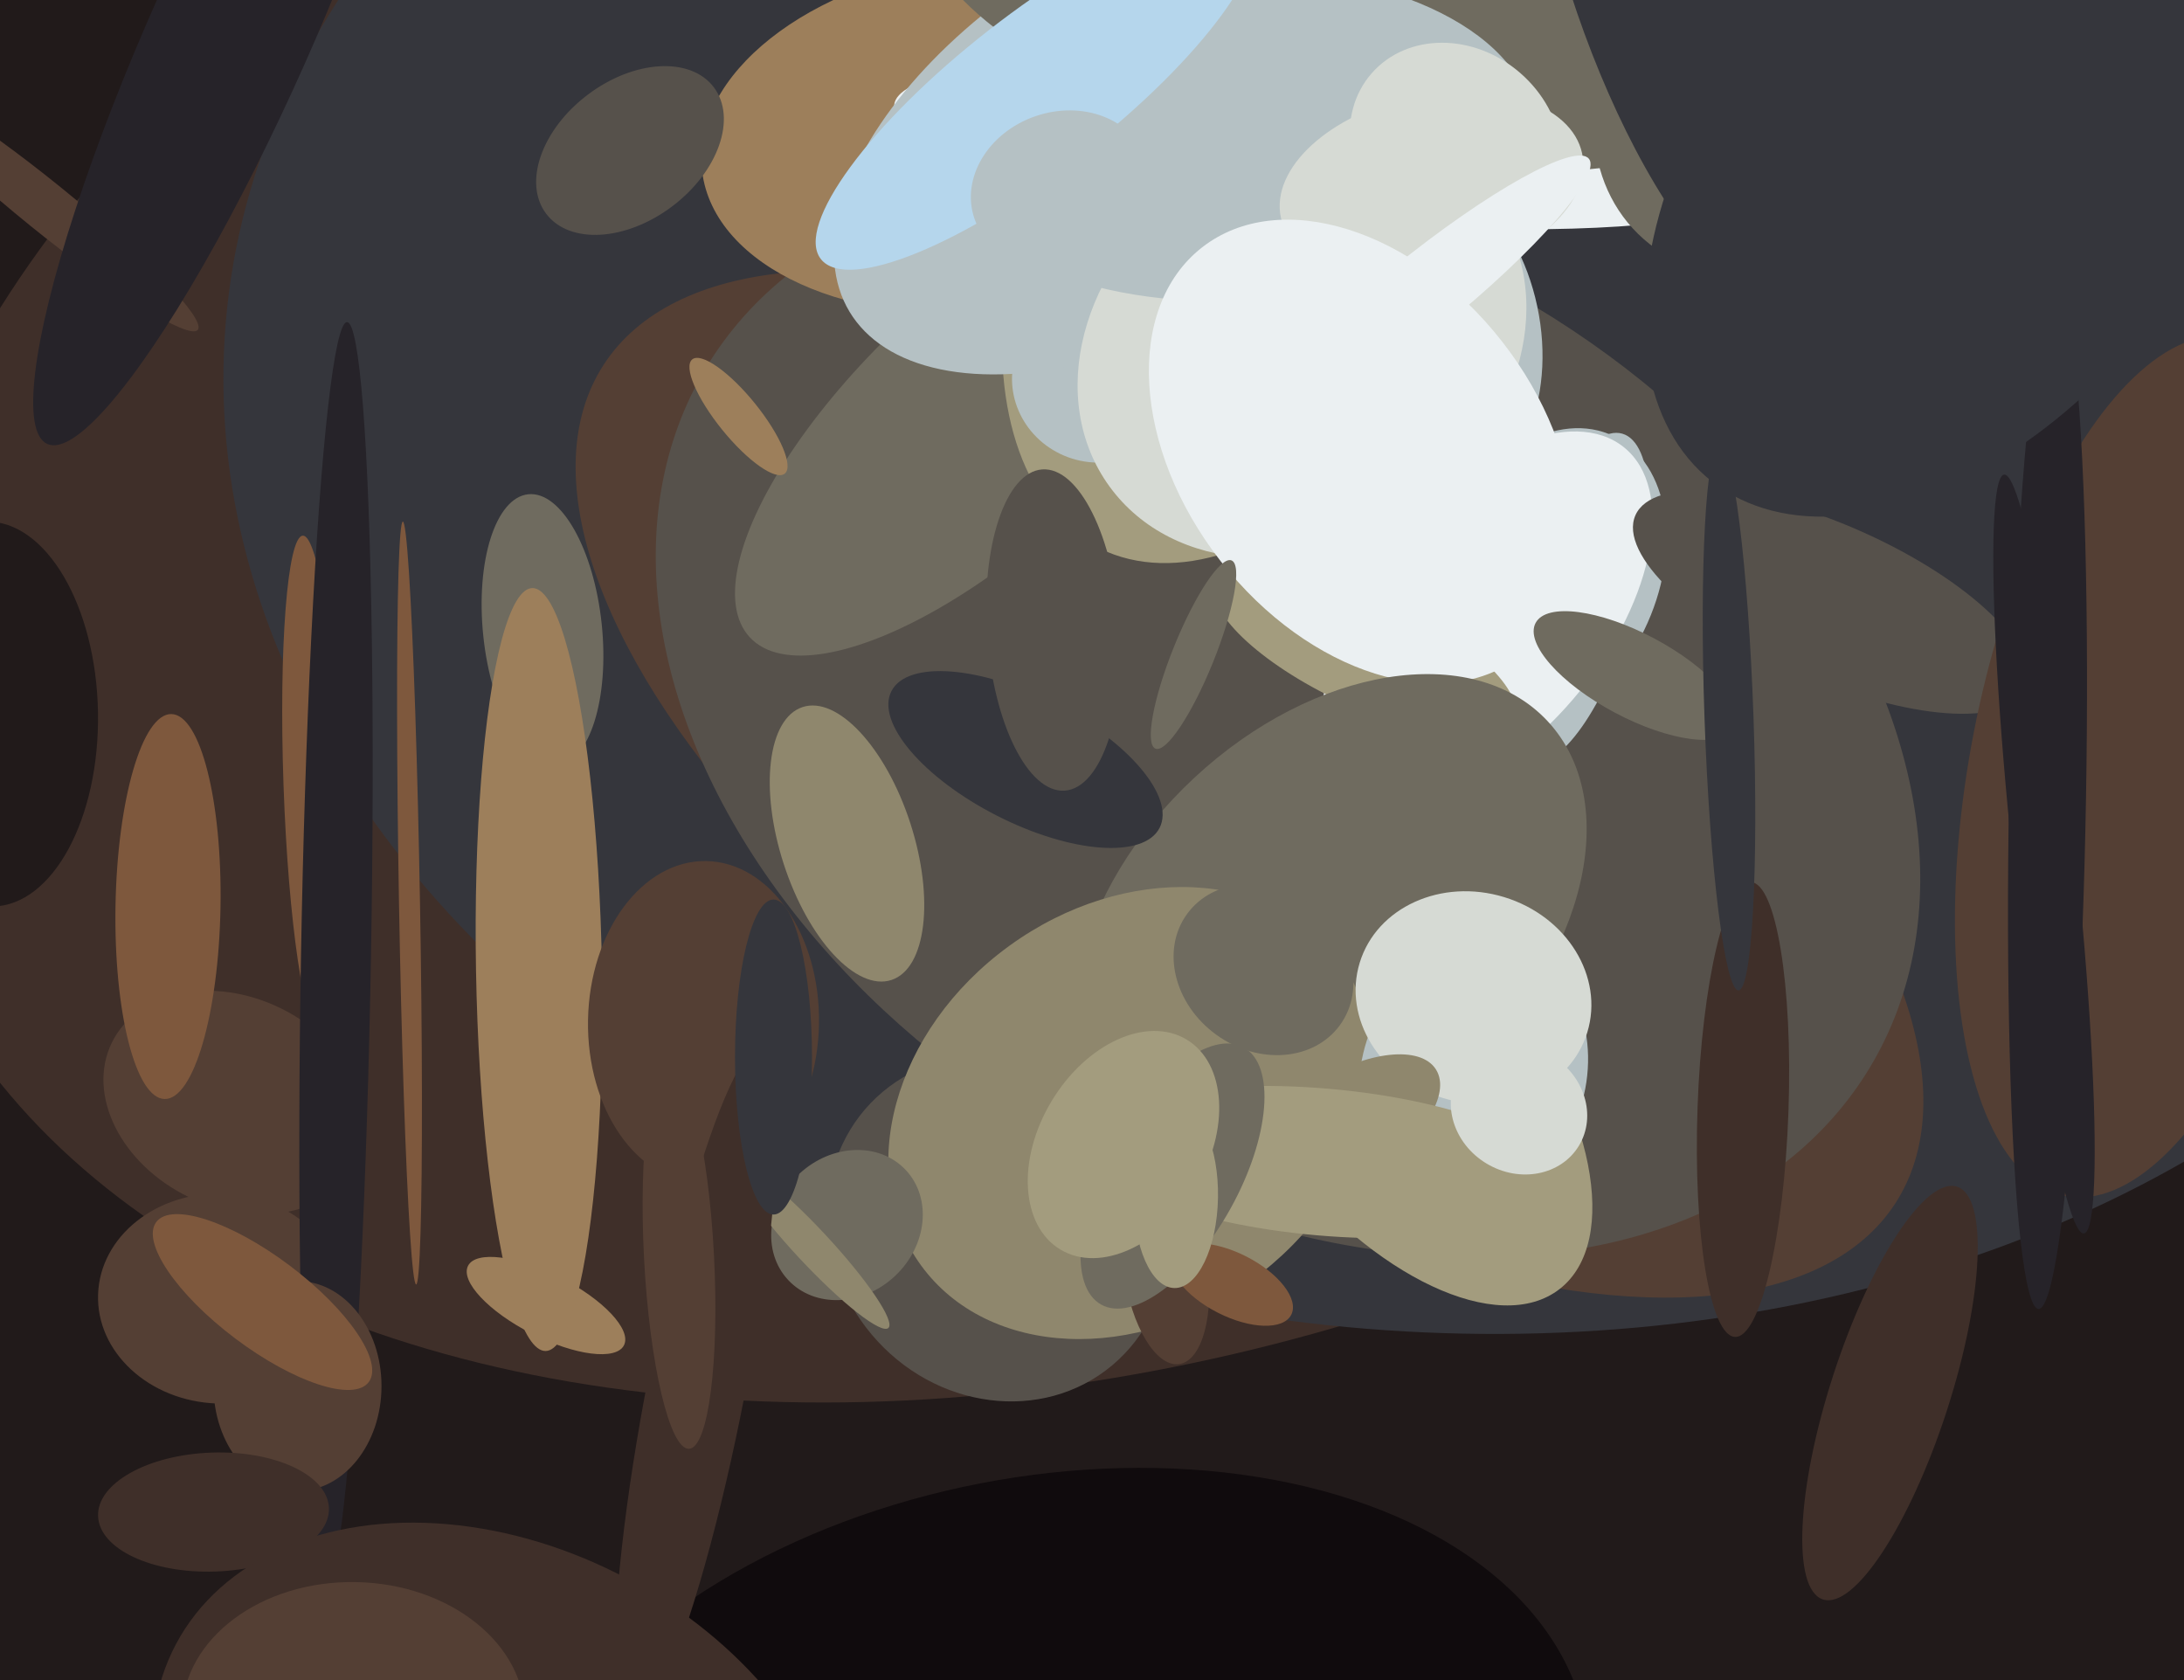 <svg xmlns="http://www.w3.org/2000/svg" width="624px" height="480px">
  <rect width="624" height="480" fill="rgb(33,26,26)"/>
  <ellipse cx="323" cy="142" rx="370" ry="244" transform="rotate(162,323,142)" fill="rgb(63,47,41)"/>
  <ellipse cx="63" cy="371" rx="35" ry="30" transform="rotate(2,63,371)" fill="rgb(84,63,52)"/>
  <ellipse cx="406" cy="124" rx="343" ry="256" transform="rotate(6,406,124)" fill="rgb(53,54,60)"/>
  <ellipse cx="357" cy="224" rx="220" ry="101" transform="rotate(33,357,224)" fill="rgb(84,63,52)"/>
  <ellipse cx="368" cy="205" rx="194" ry="137" transform="rotate(31,368,205)" fill="rgb(86,81,75)"/>
  <ellipse cx="89" cy="224" rx="8" ry="71" transform="rotate(178,89,224)" fill="rgb(126,88,61)"/>
  <ellipse cx="156" cy="373" rx="9" ry="25" transform="rotate(117,156,373)" fill="rgb(157,127,91)"/>
  <ellipse cx="498" cy="317" rx="65" ry="13" transform="rotate(92,498,317)" fill="rgb(63,47,41)"/>
  <ellipse cx="67" cy="315" rx="30" ry="39" transform="rotate(116,67,315)" fill="rgb(84,63,52)"/>
  <ellipse cx="450" cy="171" rx="49" ry="17" transform="rotate(106,450,171)" fill="rgb(181,193,196)"/>
  <ellipse cx="13" cy="59" rx="7" ry="56" transform="rotate(129,13,59)" fill="rgb(84,63,52)"/>
  <ellipse cx="282" cy="39" rx="50" ry="82" transform="rotate(83,282,39)" fill="rgb(157,127,91)"/>
  <ellipse cx="96" cy="273" rx="181" ry="10" transform="rotate(91,96,273)" fill="rgb(38,35,41)"/>
  <ellipse cx="381" cy="41" rx="126" ry="22" transform="rotate(5,381,41)" fill="rgb(235,240,242)"/>
  <ellipse cx="-3" cy="204" rx="55" ry="31" transform="rotate(89,-3,204)" fill="rgb(33,26,26)"/>
  <ellipse cx="299" cy="522" rx="157" ry="100" transform="rotate(169,299,522)" fill="rgb(16,11,13)"/>
  <ellipse cx="441" cy="166" rx="46" ry="32" transform="rotate(116,441,166)" fill="rgb(181,193,196)"/>
  <ellipse cx="283" cy="118" rx="94" ry="36" transform="rotate(137,283,118)" fill="rgb(111,107,95)"/>
  <ellipse cx="363" cy="57" rx="111" ry="66" transform="rotate(116,363,57)" fill="rgb(163,156,126)"/>
  <ellipse cx="85" cy="396" rx="30" ry="24" transform="rotate(90,85,396)" fill="rgb(84,63,52)"/>
  <ellipse cx="313" cy="109" rx="23" ry="24" transform="rotate(113,313,109)" fill="rgb(181,193,196)"/>
  <ellipse cx="331" cy="36" rx="55" ry="103" transform="rotate(59,331,36)" fill="rgb(181,193,196)"/>
  <ellipse cx="66" cy="9" rx="129" ry="23" transform="rotate(114,66,9)" fill="rgb(38,35,41)"/>
  <ellipse cx="425" cy="176" rx="62" ry="34" transform="rotate(129,425,176)" fill="rgb(235,240,242)"/>
  <ellipse cx="404" cy="95" rx="50" ry="36" transform="rotate(78,404,95)" fill="rgb(181,193,196)"/>
  <ellipse cx="501" cy="32" rx="44" ry="48" transform="rotate(38,501,32)" fill="rgb(111,107,95)"/>
  <ellipse cx="397" cy="-13" rx="137" ry="60" transform="rotate(8,397,-13)" fill="rgb(111,107,95)"/>
  <ellipse cx="372" cy="99" rx="56" ry="68" transform="rotate(54,372,99)" fill="rgb(214,218,212)"/>
  <ellipse cx="211" cy="119" rx="6" ry="21" transform="rotate(141,211,119)" fill="rgb(157,127,91)"/>
  <ellipse cx="352" cy="39" rx="47" ry="86" transform="rotate(88,352,39)" fill="rgb(181,193,196)"/>
  <ellipse cx="397" cy="306" rx="40" ry="79" transform="rotate(142,397,306)" fill="rgb(163,156,126)"/>
  <ellipse cx="409" cy="53" rx="44" ry="26" transform="rotate(168,409,53)" fill="rgb(214,218,212)"/>
  <ellipse cx="390" cy="186" rx="47" ry="16" transform="rotate(25,390,186)" fill="rgb(163,156,126)"/>
  <ellipse cx="389" cy="129" rx="74" ry="51" transform="rotate(52,389,129)" fill="rgb(235,240,242)"/>
  <ellipse cx="380" cy="264" rx="85" ry="57" transform="rotate(137,380,264)" fill="rgb(111,107,95)"/>
  <ellipse cx="341" cy="187" rx="6" ry="29" transform="rotate(22,341,187)" fill="rgb(111,107,95)"/>
  <ellipse cx="523" cy="172" rx="61" ry="22" transform="rotate(24,523,172)" fill="rgb(86,81,75)"/>
  <ellipse cx="614" cy="219" rx="125" ry="51" transform="rotate(101,614,219)" fill="rgb(84,63,52)"/>
  <ellipse cx="293" cy="217" rx="18" ry="43" transform="rotate(117,293,217)" fill="rgb(53,54,60)"/>
  <ellipse cx="285" cy="351" rx="51" ry="47" transform="rotate(50,285,351)" fill="rgb(86,81,75)"/>
  <ellipse cx="117" cy="258" rx="109" ry="3" transform="rotate(89,117,258)" fill="rgb(126,88,61)"/>
  <ellipse cx="323" cy="318" rx="74" ry="59" transform="rotate(144,323,318)" fill="rgb(143,135,109)"/>
  <ellipse cx="467" cy="193" rx="12" ry="32" transform="rotate(118,467,193)" fill="rgb(111,107,95)"/>
  <ellipse cx="75" cy="372" rx="38" ry="13" transform="rotate(37,75,372)" fill="rgb(126,88,61)"/>
  <ellipse cx="61" cy="432" rx="33" ry="17" transform="rotate(178,61,432)" fill="rgb(63,47,41)"/>
  <ellipse cx="421" cy="307" rx="32" ry="39" transform="rotate(18,421,307)" fill="rgb(181,193,196)"/>
  <ellipse cx="242" cy="350" rx="20" ry="23" transform="rotate(47,242,350)" fill="rgb(111,107,95)"/>
  <ellipse cx="494" cy="205" rx="78" ry="7" transform="rotate(88,494,205)" fill="rgb(53,54,60)"/>
  <ellipse cx="155" cy="180" rx="17" ry="39" transform="rotate(174,155,180)" fill="rgb(111,107,95)"/>
  <ellipse cx="421" cy="285" rx="34" ry="30" transform="rotate(17,421,285)" fill="rgb(214,218,212)"/>
  <ellipse cx="384" cy="322" rx="31" ry="15" transform="rotate(148,384,322)" fill="rgb(143,135,109)"/>
  <ellipse cx="361" cy="277" rx="23" ry="27" transform="rotate(126,361,277)" fill="rgb(111,107,95)"/>
  <ellipse cx="143" cy="519" rx="105" ry="77" transform="rotate(28,143,519)" fill="rgb(63,47,41)"/>
  <ellipse cx="232" cy="356" rx="32" ry="5" transform="rotate(47,232,356)" fill="rgb(143,135,109)"/>
  <ellipse cx="585" cy="228" rx="146" ry="11" transform="rotate(91,585,228)" fill="rgb(38,35,41)"/>
  <ellipse cx="378" cy="332" rx="68" ry="21" transform="rotate(5,378,332)" fill="rgb(163,156,126)"/>
  <ellipse cx="154" cy="277" rx="18" ry="109" transform="rotate(179,154,277)" fill="rgb(157,127,91)"/>
  <ellipse cx="584" cy="244" rx="109" ry="9" transform="rotate(84,584,244)" fill="rgb(38,35,41)"/>
  <ellipse cx="479" cy="-6" rx="96" ry="30" transform="rotate(71,479,-6)" fill="rgb(53,54,60)"/>
  <ellipse cx="333" cy="362" rx="28" ry="12" transform="rotate(82,333,362)" fill="rgb(84,63,52)"/>
  <ellipse cx="540" cy="398" rx="62" ry="17" transform="rotate(108,540,398)" fill="rgb(63,47,41)"/>
  <ellipse cx="242" cy="241" rx="19" ry="41" transform="rotate(162,242,241)" fill="rgb(143,135,109)"/>
  <ellipse cx="180" cy="43" rx="20" ry="30" transform="rotate(53,180,43)" fill="rgb(86,81,75)"/>
  <ellipse cx="48" cy="259" rx="15" ry="55" transform="rotate(1,48,259)" fill="rgb(126,88,61)"/>
  <ellipse cx="416" cy="42" rx="28" ry="32" transform="rotate(131,416,42)" fill="rgb(214,218,212)"/>
  <ellipse cx="296" cy="26" rx="22" ry="78" transform="rotate(52,296,26)" fill="rgb(181,214,236)"/>
  <ellipse cx="434" cy="317" rx="20" ry="18" transform="rotate(31,434,317)" fill="rgb(214,218,212)"/>
  <ellipse cx="301" cy="180" rx="46" ry="19" transform="rotate(86,301,180)" fill="rgb(86,81,75)"/>
  <ellipse cx="335" cy="336" rx="42" ry="19" transform="rotate(119,335,336)" fill="rgb(111,107,95)"/>
  <ellipse cx="303" cy="54" rx="26" ry="22" transform="rotate(161,303,54)" fill="rgb(181,193,196)"/>
  <ellipse cx="352" cy="367" rx="19" ry="9" transform="rotate(27,352,367)" fill="rgb(126,88,61)"/>
  <ellipse cx="336" cy="342" rx="26" ry="12" transform="rotate(91,336,342)" fill="rgb(163,156,126)"/>
  <ellipse cx="101" cy="490" rx="38" ry="49" transform="rotate(91,101,490)" fill="rgb(84,63,52)"/>
  <ellipse cx="201" cy="292" rx="46" ry="33" transform="rotate(91,201,292)" fill="rgb(84,63,52)"/>
  <ellipse cx="199" cy="396" rx="99" ry="14" transform="rotate(101,199,396)" fill="rgb(63,47,41)"/>
  <ellipse cx="321" cy="327" rx="35" ry="24" transform="rotate(121,321,327)" fill="rgb(163,156,126)"/>
  <ellipse cx="221" cy="302" rx="11" ry="45" transform="rotate(0,221,302)" fill="rgb(53,54,60)"/>
  <ellipse cx="405" cy="85" rx="63" ry="11" transform="rotate(141,405,85)" fill="rgb(235,240,242)"/>
  <ellipse cx="194" cy="359" rx="10" ry="55" transform="rotate(177,194,359)" fill="rgb(84,63,52)"/>
  <ellipse cx="560" cy="47" rx="115" ry="71" transform="rotate(128,560,47)" fill="rgb(53,54,60)"/>
</svg>